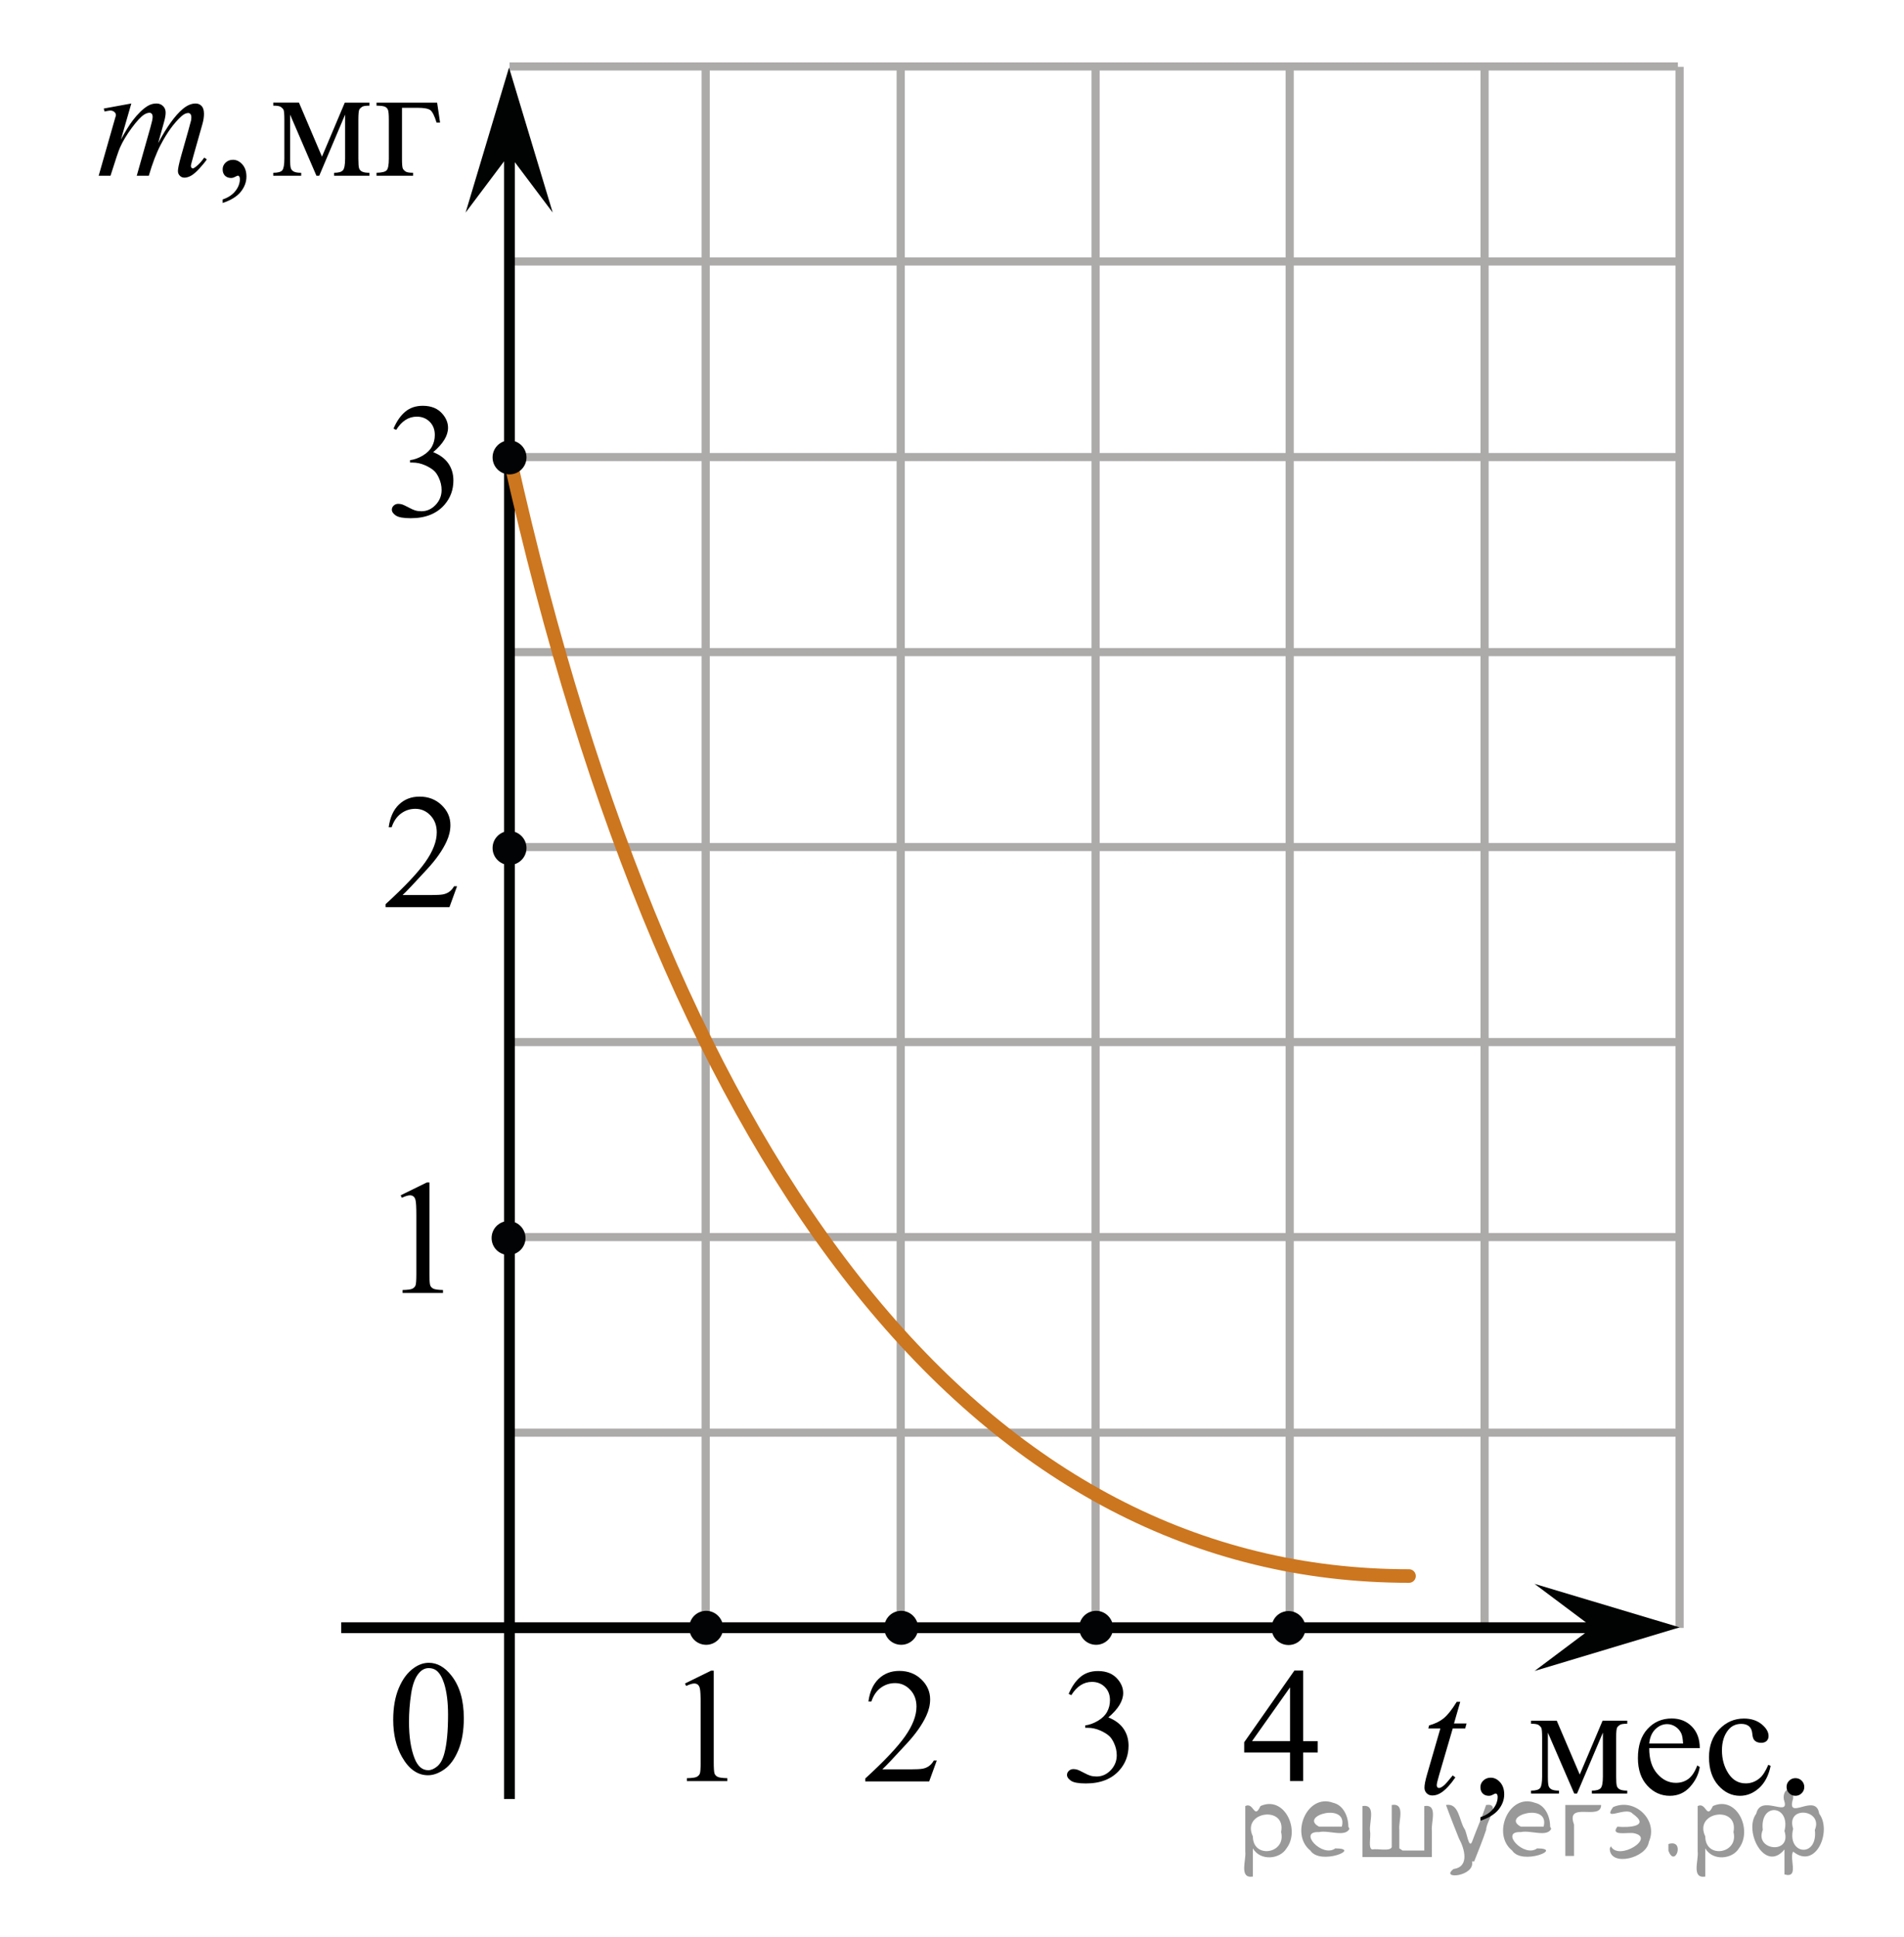 <?xml version="1.0" encoding="utf-8"?>
<!-- Generator: Adobe Illustrator 16.0.0, SVG Export Plug-In . SVG Version: 6.00 Build 0)  -->
<!DOCTYPE svg PUBLIC "-//W3C//DTD SVG 1.1//EN" "http://www.w3.org/Graphics/SVG/1.1/DTD/svg11.dtd">
<svg version="1.1" id="Layer_1" xmlns="http://www.w3.org/2000/svg" xmlns:xlink="http://www.w3.org/1999/xlink" x="0px" y="0px"
	 width="175.5px" height="178.5px" viewBox="800.417 6.25 175.5 178.5" enable-background="new 800.417 6.25 175.5 178.5"
	 xml:space="preserve">
<path fill="none" d="M995.944,87.183"/>
<line fill="none" stroke="#ADAAAA" stroke-width="0.75" stroke-miterlimit="10" x1="847.385" y1="66.35" x2="955.076" y2="66.35"/>
<line fill="none" stroke="#ADAAAA" stroke-width="0.75" stroke-miterlimit="10" x1="847.385" y1="102.289" x2="955.076" y2="102.289"/>
<line fill="none" stroke="#ADAAAA" stroke-width="0.75" stroke-miterlimit="10" x1="847.385" y1="120.262" x2="955.076" y2="120.262"/>
<line fill="none" stroke="#ADAAAA" stroke-width="0.75" stroke-miterlimit="10" x1="847.436" y1="84.317" x2="955.076" y2="84.317"/>
<line fill="none" stroke="#ADAAAA" stroke-width="0.75" stroke-miterlimit="10" x1="847.385" y1="138.288" x2="955.076" y2="138.288"/>
<line fill="none" stroke="#ADAAAA" stroke-width="0.75" stroke-miterlimit="10" x1="847.385" y1="48.375" x2="955.076" y2="48.375"/>
<line fill="none" stroke="#ADAAAA" stroke-width="0.75" stroke-miterlimit="10" x1="847.385" y1="30.35" x2="955.076" y2="30.35"/>
<line fill="none" stroke="#ADAAAA" stroke-width="0.75" stroke-miterlimit="10" x1="847.385" y1="12.375" x2="955.076" y2="12.375"/>
<line fill="none" stroke="#ADAAAA" stroke-width="0.75" stroke-miterlimit="10" x1="901.403" y1="156.18" x2="901.403" y2="12.42"/>
<line fill="none" stroke="#ADAAAA" stroke-width="0.75" stroke-miterlimit="10" x1="865.463" y1="156.335" x2="865.463" y2="12.422"/>
<line fill="none" stroke="#ADAAAA" stroke-width="0.75" stroke-miterlimit="10" x1="883.438" y1="156.288" x2="883.438" y2="12.642"/>
<line fill="none" stroke="#ADAAAA" stroke-width="0.75" stroke-miterlimit="10" x1="919.293" y1="156.234" x2="919.293" y2="12.412"/>
<line fill="none" stroke="#ADAAAA" stroke-width="0.75" stroke-miterlimit="10" x1="937.258" y1="156.335" x2="937.258" y2="12.642"/>
<line fill="none" stroke="#ADAAAA" stroke-width="0.75" stroke-miterlimit="10" x1="955.235" y1="156.284" x2="955.235" y2="12.408"/>
<path fill="none" stroke="#CC761F" stroke-width="1.25" stroke-linecap="round" stroke-linejoin="round" stroke-miterlimit="10" d="
	M908.895,121.941"/>
<path fill="#020304" d="M861.739,124.396"/>
<rect x="833.877" y="156.249" fill="none" width="12.314" height="17.771"/>
<path fill="none" stroke="#CC761F" stroke-width="1.25" stroke-linecap="round" stroke-linejoin="round" stroke-miterlimit="10" d="
	M901.284,156.354"/>
<line fill="none" stroke="#010202" stroke-miterlimit="10" x1="831.87" y1="156.264" x2="948.23" y2="156.264"/>
<path fill="none" stroke="#ADAAAA" stroke-width="0.75" stroke-miterlimit="10" d="M847.374,156.354"/>
<path fill="none" stroke="#ADAAAA" stroke-width="0.75" stroke-miterlimit="10" d="M849.124,174.329"/>
<line fill="none" stroke="#010202" stroke-miterlimit="10" x1="847.375" y1="172.05" x2="847.375" y2="14.333"/>
<rect x="833.87" y="156.354" fill="none" width="12.33" height="17.813"/>
<rect x="833.877" y="156.396" fill="none" width="12.313" height="17.771"/>
<path fill="none" stroke="#ADAAAA" stroke-width="0.75" stroke-miterlimit="10" d="M847.374,156.497"/>
<g>
	<path fill="#020304" d="M847.293,119.159c-0.656,0-1.188,0.528-1.188,1.188c0,0.662,0.52,1.188,1.188,1.188
		c0.646,0,1.189-0.529,1.189-1.188C848.475,119.7,847.946,119.159,847.293,119.159L847.293,119.159z"/>
	<path fill="none" stroke="#020304" stroke-width="0.75" stroke-linecap="round" stroke-linejoin="round" stroke-miterlimit="8" d="
		M847.293,119.159c-0.656,0-1.188,0.528-1.188,1.188c0,0.662,0.52,1.188,1.188,1.188c0.646,0,1.189-0.529,1.189-1.188
		C848.475,119.7,847.946,119.159,847.293,119.159L847.293,119.159z"/>
</g>
<rect x="833.87" y="156.263" fill="none" width="12.326" height="17.813"/>
<polygon fill="#010202" points="847.346,20.498 843.334,25.842 847.336,12.479 851.362,25.838 "/>
<path fill="none" stroke="#CC761F" stroke-width="1.25" stroke-linecap="round" stroke-linejoin="round" stroke-miterlimit="10" d="
	M930.292,151.5c-38.908,0-67.917-35.75-82.906-103.125"/>
<rect x="833.866" y="156.171" fill="none" width="12.313" height="17.771"/>
<path fill="none" stroke="#ADAAAA" stroke-width="0.75" stroke-miterlimit="10" d="M847.362,156.274"/>
<path fill="none" stroke="#ADAAAA" stroke-width="0.75" stroke-miterlimit="10" d="M849.112,174.249"/>
<rect x="833.854" y="156.274" fill="none" width="12.33" height="17.813"/>
<rect x="833.864" y="156.317" fill="none" width="12.313" height="17.771"/>
<path fill="none" stroke="#ADAAAA" stroke-width="0.75" stroke-miterlimit="10" d="M847.36,156.417"/>
<rect x="833.854" y="156.184" fill="none" width="12.328" height="17.813"/>
<rect x="833.866" y="156.249" fill="none" width="12.313" height="17.771"/>
<rect x="833.854" y="156.028" fill="none" width="12.328" height="17.813"/>
<g>
	<g>
		<g>
			<g>
				<g>
					<g>
						<g>
							<g>
								<g>
									<g>
										<defs>
											<rect id="SVGID_1_" x="833.825" y="156.003" width="12.432" height="17.809"/>
										</defs>
										<clipPath id="SVGID_2_">
											<use xlink:href="#SVGID_1_"  overflow="visible"/>
										</clipPath>
										<g clip-path="url(#SVGID_2_)">
											<path d="M836.661,164.751c0-1.139,0.174-2.117,0.52-2.938c0.348-0.821,0.809-1.435,1.381-1.836
												c0.445-0.319,0.904-0.479,1.381-0.479c0.771,0,1.465,0.392,2.076,1.17c0.768,0.967,1.15,2.276,1.15,3.932
												c0,1.158-0.168,2.146-0.504,2.951c-0.336,0.81-0.768,1.396-1.287,1.763c-0.521,0.365-1.025,0.547-1.51,0.547
												c-0.961,0-1.76-0.562-2.398-1.685C836.93,167.228,836.661,166.085,836.661,164.751z M838.116,164.937
												c0,1.374,0.17,2.495,0.512,3.363c0.283,0.729,0.703,1.096,1.262,1.096c0.268,0,0.545-0.119,0.832-0.357
												c0.285-0.236,0.504-0.636,0.652-1.193c0.227-0.846,0.342-2.034,0.342-3.569c0-1.138-0.119-2.086-0.354-2.848
												c-0.18-0.563-0.408-0.964-0.691-1.199c-0.201-0.162-0.447-0.243-0.734-0.243c-0.336,0-0.635,0.146-0.896,0.449
												c-0.355,0.406-0.6,1.047-0.729,1.92C838.18,163.228,838.116,164.087,838.116,164.937z"/>
										</g>
									</g>
								</g>
							</g>
						</g>
					</g>
				</g>
			</g>
		</g>
	</g>
</g>
<g>
	<path fill="#020304" d="M847.383,83.215c-0.648,0-1.188,0.523-1.188,1.188s0.529,1.193,1.188,1.193
		c0.646,0,1.189-0.531,1.189-1.193C848.569,83.756,848.036,83.215,847.383,83.215L847.383,83.215z"/>
	<path fill="none" stroke="#020304" stroke-width="0.75" stroke-linecap="round" stroke-linejoin="round" stroke-miterlimit="8" d="
		M847.383,83.215c-0.648,0-1.188,0.523-1.188,1.188s0.529,1.193,1.188,1.193c0.646,0,1.189-0.531,1.189-1.193
		C848.569,83.756,848.036,83.215,847.383,83.215L847.383,83.215z"/>
</g>
<g>
	<path fill="#020304" d="M847.383,47.215c-0.648,0-1.188,0.523-1.188,1.188s0.529,1.193,1.188,1.193
		c0.646,0,1.189-0.531,1.189-1.193C848.569,47.756,848.036,47.215,847.383,47.215L847.383,47.215z"/>
	<path fill="none" stroke="#020304" stroke-width="0.75" stroke-linecap="round" stroke-linejoin="round" stroke-miterlimit="8" d="
		M847.383,47.215c-0.648,0-1.188,0.523-1.188,1.188s0.529,1.193,1.188,1.193c0.646,0,1.189-0.531,1.189-1.193
		C848.569,47.756,848.036,47.215,847.383,47.215L847.383,47.215z"/>
</g>
<path fill="none" d="M1019.612,97.183"/>
<g>
	<defs>
		<polygon id="SVGID_3_" points="833.102,92.599 845.432,92.599 845.432,76.158 833.102,76.158 833.102,92.599 		"/>
	</defs>
	<clipPath id="SVGID_4_">
		<use xlink:href="#SVGID_3_"  overflow="visible"/>
	</clipPath>
	<g clip-path="url(#SVGID_4_)">
		<path d="M842.544,87.931l-0.698,1.921h-5.887v-0.272c1.731-1.58,2.95-2.87,3.656-3.871c0.707-1.001,1.06-1.915,1.06-2.744
			c0-0.633-0.193-1.153-0.581-1.561s-0.851-0.61-1.391-0.61c-0.49,0-0.931,0.144-1.32,0.431c-0.391,0.286-0.679,0.707-0.865,1.262
			h-0.272c0.123-0.907,0.438-1.604,0.946-2.09s1.142-0.729,1.901-0.729c0.81,0,1.485,0.26,2.027,0.78
			c0.542,0.52,0.813,1.133,0.813,1.84c0,0.505-0.118,1.01-0.354,1.516c-0.363,0.795-0.951,1.636-1.766,2.523
			c-1.222,1.335-1.984,2.139-2.289,2.414h2.605c0.529,0,0.901-0.02,1.114-0.059c0.214-0.04,0.406-0.119,0.578-0.24
			c0.172-0.119,0.321-0.29,0.449-0.511H842.544z"/>
	</g>
</g>
<g>
	<g>
		<defs>
			<rect id="SVGID_5_" x="806.508" y="13.116" width="37.977" height="16.439"/>
		</defs>
		<clipPath id="SVGID_6_">
			<use xlink:href="#SVGID_5_"  overflow="visible"/>
		</clipPath>
		<g clip-path="url(#SVGID_6_)">
		</g>
	</g>
	<g>
		<defs>
			<polygon id="SVGID_7_" points="806.727,29.296 845.086,29.296 845.086,12.856 806.727,12.856 806.727,29.296 			"/>
		</defs>
		<clipPath id="SVGID_8_">
			<use xlink:href="#SVGID_7_"  overflow="visible"/>
		</clipPath>
		<g clip-path="url(#SVGID_8_)">
			<path d="M820.94,24.957v-0.324c0.504-0.167,0.896-0.426,1.173-0.776c0.277-0.351,0.416-0.723,0.416-1.115
				c0-0.093-0.022-0.172-0.066-0.235c-0.034-0.044-0.069-0.066-0.103-0.066c-0.055,0-0.172,0.049-0.354,0.147
				c-0.088,0.044-0.182,0.066-0.279,0.066c-0.24,0-0.432-0.071-0.574-0.213s-0.213-0.338-0.213-0.589
				c0-0.24,0.092-0.446,0.275-0.618c0.184-0.171,0.408-0.257,0.674-0.257c0.323,0,0.611,0.141,0.863,0.423
				c0.254,0.282,0.38,0.656,0.38,1.122c0,0.505-0.176,0.975-0.526,1.409C822.255,24.364,821.7,24.706,820.94,24.957z"/>
		</g>
		<g clip-path="url(#SVGID_8_)">
			<path d="M830.094,20.688l2.105-4.981h2.273v0.28c-0.334,0-0.556,0.033-0.666,0.099s-0.197,0.148-0.262,0.247
				c-0.063,0.098-0.096,0.417-0.096,0.957v3.576c0,0.466,0.023,0.767,0.07,0.901s0.143,0.237,0.287,0.305
				c0.145,0.069,0.367,0.103,0.666,0.103v0.272h-3.26v-0.272c0.402,0,0.672-0.075,0.809-0.224c0.138-0.15,0.207-0.512,0.207-1.085
				v-4.055l-2.385,5.637h-0.258l-2.428-5.637v4.055c0,0.466,0.024,0.767,0.074,0.901c0.049,0.135,0.145,0.237,0.286,0.305
				c0.143,0.069,0.363,0.103,0.663,0.103v0.272h-2.576v-0.272c0.437,0,0.717-0.08,0.839-0.239c0.122-0.16,0.185-0.517,0.185-1.071
				v-3.576c0-0.525-0.027-0.835-0.082-0.931c-0.053-0.096-0.137-0.182-0.25-0.258c-0.112-0.076-0.344-0.114-0.691-0.114v-0.28h2.369
				L830.094,20.688z"/>
			<path d="M840.708,15.707l0.272,1.839h-0.323c-0.188-0.608-0.375-0.987-0.563-1.137c-0.188-0.149-0.587-0.225-1.196-0.225h-1.428
				v4.68c0,0.52,0.027,0.831,0.082,0.931c0.054,0.101,0.139,0.189,0.254,0.265s0.344,0.114,0.688,0.114v0.272h-3.37v-0.272
				c0.481-0.01,0.79-0.084,0.927-0.224c0.138-0.14,0.207-0.501,0.207-1.085v-3.576c0-0.476-0.027-0.781-0.082-0.916
				c-0.053-0.135-0.148-0.232-0.283-0.291c-0.135-0.059-0.391-0.09-0.769-0.095v-0.28H840.708z"/>
		</g>
		<g clip-path="url(#SVGID_8_)">
			<path d="M812.522,15.788l-0.957,3.318c0.428-0.78,0.79-1.366,1.09-1.759c0.466-0.608,0.92-1.049,1.361-1.324
				c0.26-0.157,0.531-0.235,0.816-0.235c0.245,0,0.449,0.078,0.611,0.235c0.161,0.157,0.242,0.358,0.242,0.604
				c0,0.24-0.057,0.554-0.169,0.942l-0.522,1.869c0.799-1.496,1.557-2.546,2.273-3.149c0.397-0.333,0.79-0.5,1.178-0.5
				c0.225,0,0.41,0.077,0.555,0.231c0.145,0.155,0.218,0.394,0.218,0.718c0,0.284-0.044,0.586-0.132,0.905l-0.811,2.863
				c-0.176,0.623-0.265,0.969-0.265,1.037c0,0.069,0.022,0.128,0.066,0.177c0.029,0.034,0.069,0.052,0.118,0.052
				s0.135-0.047,0.257-0.14c0.28-0.216,0.542-0.5,0.788-0.854l0.242,0.155c-0.123,0.196-0.34,0.466-0.65,0.809
				c-0.313,0.344-0.578,0.577-0.799,0.699s-0.425,0.184-0.611,0.184c-0.172,0-0.314-0.059-0.43-0.177s-0.174-0.262-0.174-0.434
				c0-0.235,0.102-0.709,0.303-1.42l0.669-2.362c0.151-0.544,0.233-0.846,0.243-0.905c0.015-0.093,0.021-0.184,0.021-0.272
				c0-0.123-0.027-0.218-0.08-0.287c-0.06-0.069-0.125-0.103-0.199-0.103c-0.206,0-0.424,0.105-0.654,0.316
				c-0.678,0.623-1.311,1.496-1.898,2.62c-0.389,0.741-0.751,1.69-1.09,2.848h-1.111l1.259-4.452
				c0.138-0.481,0.206-0.802,0.206-0.964c0-0.132-0.027-0.23-0.081-0.294c-0.054-0.064-0.12-0.096-0.198-0.096
				c-0.162,0-0.334,0.059-0.516,0.176c-0.295,0.191-0.674,0.601-1.137,1.229c-0.464,0.628-0.823,1.229-1.078,1.803
				c-0.123,0.27-0.414,1.136-0.875,2.598h-1.09l1.361-4.768l0.177-0.618c0.034-0.093,0.052-0.162,0.052-0.206
				c0-0.108-0.049-0.205-0.147-0.291c-0.099-0.086-0.224-0.129-0.375-0.129c-0.063,0-0.241,0.029-0.53,0.088l-0.066-0.272
				L812.522,15.788z"/>
		</g>
	</g>
</g>
<g>
	<path fill="#020304" d="M919.189,155.104c-0.656,0-1.189,0.522-1.189,1.188s0.529,1.193,1.189,1.193
		c0.645,0,1.188-0.531,1.188-1.193C920.371,155.645,919.837,155.104,919.189,155.104L919.189,155.104z"/>
	<path fill="none" stroke="#020304" stroke-width="0.75" stroke-linecap="round" stroke-linejoin="round" stroke-miterlimit="8" d="
		M919.189,155.104c-0.656,0-1.189,0.522-1.189,1.188s0.529,1.193,1.189,1.193c0.645,0,1.188-0.531,1.188-1.193
		C920.371,155.645,919.837,155.104,919.189,155.104L919.189,155.104z"/>
</g>
<g>
	<path fill="#020304" d="M883.486,155.083c-0.656,0-1.189,0.524-1.189,1.188s0.529,1.193,1.189,1.193
		c0.645,0,1.188-0.533,1.188-1.193C884.666,155.625,884.136,155.083,883.486,155.083L883.486,155.083z"/>
	<path fill="none" stroke="#020304" stroke-width="0.75" stroke-linecap="round" stroke-linejoin="round" stroke-miterlimit="8" d="
		M883.486,155.083c-0.656,0-1.189,0.524-1.189,1.188s0.529,1.193,1.189,1.193c0.645,0,1.188-0.533,1.188-1.193
		C884.666,155.625,884.136,155.083,883.486,155.083L883.486,155.083z"/>
</g>
<g>
	<path fill="#020304" d="M865.509,155.083c-0.654,0-1.188,0.525-1.188,1.189s0.529,1.193,1.188,1.193
		c0.646,0,1.189-0.533,1.189-1.193C866.691,155.626,866.162,155.083,865.509,155.083L865.509,155.083z"/>
	<path fill="none" stroke="#020304" stroke-width="0.75" stroke-linecap="round" stroke-linejoin="round" stroke-miterlimit="8" d="
		M865.509,155.083c-0.654,0-1.188,0.525-1.188,1.189s0.529,1.193,1.188,1.193c0.646,0,1.189-0.533,1.189-1.193
		C866.691,155.626,866.162,155.083,865.509,155.083L865.509,155.083z"/>
</g>
<g>
	<path fill="#020304" d="M901.451,155.083c-0.654,0-1.188,0.525-1.188,1.189s0.529,1.193,1.188,1.193
		c0.646,0,1.189-0.533,1.189-1.193C902.632,155.626,902.103,155.083,901.451,155.083L901.451,155.083z"/>
	<path fill="none" stroke="#020304" stroke-width="0.75" stroke-linecap="round" stroke-linejoin="round" stroke-miterlimit="8" d="
		M901.451,155.083c-0.654,0-1.188,0.525-1.188,1.189s0.529,1.193,1.188,1.193c0.646,0,1.189-0.533,1.189-1.193
		C902.632,155.626,902.103,155.083,901.451,155.083L901.451,155.083z"/>
</g>
<g>
	<defs>
		<polygon id="SVGID_9_" points="860.953,173.138 870.474,173.138 870.474,156.698 860.953,156.698 860.953,173.138 		"/>
	</defs>
	<clipPath id="SVGID_10_">
		<use xlink:href="#SVGID_9_"  overflow="visible"/>
	</clipPath>
	<g clip-path="url(#SVGID_10_)">
		<path d="M863.554,161.405l2.411-1.185h0.241v8.426c0,0.559,0.023,0.907,0.069,1.045c0.047,0.137,0.143,0.242,0.289,0.316
			c0.146,0.073,0.443,0.115,0.891,0.125v0.271h-3.726v-0.271c0.468-0.01,0.77-0.051,0.906-0.121
			c0.136-0.072,0.231-0.167,0.284-0.287c0.054-0.121,0.081-0.48,0.081-1.078v-5.387c0-0.726-0.024-1.192-0.073-1.398
			c-0.034-0.156-0.097-0.271-0.187-0.346c-0.09-0.073-0.198-0.11-0.325-0.11c-0.18,0-0.431,0.076-0.752,0.229L863.554,161.405z"/>
	</g>
</g>
<g>
	<defs>
		<polygon id="SVGID_11_" points="877.32,173.175 889.65,173.175 889.65,156.735 877.32,156.735 877.32,173.175 		"/>
	</defs>
	<clipPath id="SVGID_12_">
		<use xlink:href="#SVGID_11_"  overflow="visible"/>
	</clipPath>
	<g clip-path="url(#SVGID_12_)">
		<path d="M886.762,168.507l-0.698,1.921h-5.887v-0.272c1.731-1.579,2.95-2.87,3.656-3.87c0.707-1.001,1.06-1.916,1.06-2.745
			c0-0.633-0.193-1.152-0.581-1.56s-0.851-0.611-1.391-0.611c-0.49,0-0.931,0.144-1.32,0.431c-0.391,0.287-0.679,0.708-0.865,1.263
			h-0.272c0.123-0.908,0.438-1.604,0.946-2.09c0.508-0.486,1.142-0.729,1.901-0.729c0.81,0,1.485,0.26,2.027,0.779
			c0.542,0.521,0.813,1.134,0.813,1.84c0,0.506-0.118,1.011-0.354,1.516c-0.363,0.795-0.951,1.637-1.766,2.524
			c-1.222,1.334-1.984,2.139-2.289,2.413h2.605c0.529,0,0.901-0.02,1.114-0.059c0.214-0.039,0.406-0.119,0.578-0.239
			s0.321-0.29,0.449-0.512H886.762z"/>
	</g>
</g>
<g>
	<defs>
		<polygon id="SVGID_13_" points="896.099,174.546 908.427,174.546 908.427,156.735 896.099,156.735 896.099,174.546 		"/>
	</defs>
	<clipPath id="SVGID_14_">
		<use xlink:href="#SVGID_13_"  overflow="visible"/>
	</clipPath>
	<g clip-path="url(#SVGID_14_)">
		<path d="M898.921,162.363c0.284-0.672,0.644-1.191,1.078-1.557c0.434-0.365,0.975-0.549,1.622-0.549c0.8,0,1.413,0.261,1.84,0.78
			c0.323,0.388,0.485,0.802,0.485,1.244c0,0.726-0.456,1.477-1.368,2.251c0.612,0.24,1.076,0.584,1.391,1.03
			c0.313,0.446,0.471,0.972,0.471,1.575c0,0.863-0.274,1.611-0.824,2.244c-0.717,0.824-1.754,1.236-3.112,1.236
			c-0.673,0-1.13-0.084-1.373-0.25c-0.242-0.167-0.364-0.346-0.364-0.537c0-0.143,0.058-0.268,0.173-0.376
			c0.115-0.107,0.254-0.161,0.416-0.161c0.123,0,0.248,0.02,0.375,0.059c0.084,0.024,0.272,0.113,0.567,0.269
			c0.294,0.154,0.497,0.246,0.61,0.276c0.182,0.054,0.375,0.08,0.581,0.08c0.501,0,0.936-0.193,1.307-0.581
			c0.37-0.388,0.556-0.847,0.556-1.376c0-0.388-0.086-0.766-0.258-1.133c-0.128-0.275-0.268-0.483-0.42-0.626
			c-0.211-0.196-0.5-0.374-0.868-0.533c-0.367-0.159-0.743-0.239-1.125-0.239h-0.236v-0.221c0.388-0.049,0.776-0.189,1.167-0.42
			c0.39-0.23,0.673-0.508,0.85-0.831s0.265-0.68,0.265-1.067c0-0.505-0.158-0.913-0.475-1.225s-0.71-0.468-1.181-0.468
			c-0.761,0-1.396,0.407-1.906,1.222L898.921,162.363z"/>
	</g>
</g>
<g>
	<defs>
		<polygon id="SVGID_15_" points="912.335,173.138 924.666,173.138 924.666,156.697 912.335,156.697 912.335,173.138 		"/>
	</defs>
	<clipPath id="SVGID_16_">
		<use xlink:href="#SVGID_15_"  overflow="visible"/>
	</clipPath>
	<g clip-path="url(#SVGID_16_)">
		<path d="M921.878,166.715v1.045h-1.34v2.635h-1.214v-2.635h-4.224v-0.941l4.629-6.608h0.809v6.505H921.878z M919.325,166.715
			v-4.952l-3.502,4.952H919.325z"/>
	</g>
</g>
<polygon fill="#010202" points="947.218,156.235 941.863,152.224 955.238,156.231 941.869,160.25 "/>
<g>
	<g>
		<defs>
			<rect id="SVGID_17_" x="928.679" y="158.429" width="41.1" height="19.563"/>
		</defs>
		<clipPath id="SVGID_18_">
			<use xlink:href="#SVGID_17_"  overflow="visible"/>
		</clipPath>
		<g clip-path="url(#SVGID_18_)">
		</g>
	</g>
	<g>
		<defs>
			<polygon id="SVGID_19_" points="929.035,178.375 970.134,178.375 970.134,159.264 929.035,159.264 929.035,178.375 			"/>
		</defs>
		<clipPath id="SVGID_20_">
			<use xlink:href="#SVGID_19_"  overflow="visible"/>
		</clipPath>
		<g clip-path="url(#SVGID_20_)">
			<path d="M936.874,174.051v-0.322c0.506-0.167,0.896-0.425,1.174-0.774s0.416-0.72,0.416-1.11c0-0.093-0.021-0.172-0.066-0.234
				c-0.035-0.045-0.068-0.066-0.104-0.066c-0.053,0-0.172,0.049-0.354,0.146c-0.088,0.044-0.18,0.066-0.279,0.066
				c-0.24,0-0.432-0.071-0.574-0.213c-0.141-0.142-0.213-0.338-0.213-0.587c0-0.239,0.092-0.444,0.275-0.615
				c0.186-0.171,0.41-0.257,0.674-0.257c0.324,0,0.611,0.141,0.865,0.422c0.252,0.281,0.379,0.653,0.379,1.117
				c0,0.504-0.176,0.973-0.525,1.404C938.19,173.46,937.633,173.801,936.874,174.051z"/>
		</g>
		<g clip-path="url(#SVGID_20_)">
			<path d="M946.03,169.798l2.104-4.964h2.273v0.279c-0.332,0-0.555,0.032-0.666,0.099c-0.109,0.065-0.197,0.147-0.26,0.245
				c-0.064,0.098-0.096,0.416-0.096,0.953v3.563c0,0.465,0.023,0.765,0.07,0.898c0.045,0.135,0.141,0.235,0.285,0.304
				c0.145,0.069,0.367,0.104,0.666,0.104v0.271h-3.26v-0.271c0.402,0,0.672-0.074,0.811-0.224c0.137-0.149,0.205-0.51,0.205-1.082
				v-4.04l-2.383,5.617h-0.258l-2.43-5.617v4.04c0,0.465,0.025,0.765,0.074,0.898c0.049,0.135,0.145,0.235,0.287,0.304
				c0.143,0.069,0.363,0.104,0.662,0.104v0.271h-2.574v-0.271c0.436,0,0.715-0.08,0.838-0.238c0.123-0.159,0.184-0.515,0.184-1.067
				v-3.563c0-0.522-0.027-0.832-0.08-0.928c-0.055-0.095-0.139-0.18-0.25-0.256c-0.113-0.076-0.344-0.113-0.691-0.113v-0.279h2.369
				L946.03,169.798z"/>
			<path d="M952.434,167.363c-0.006,0.998,0.236,1.779,0.729,2.347c0.49,0.567,1.066,0.851,1.729,0.851
				c0.441,0,0.824-0.121,1.152-0.363c0.326-0.242,0.6-0.656,0.82-1.242l0.227,0.146c-0.102,0.67-0.402,1.279-0.896,1.829
				c-0.496,0.55-1.117,0.825-1.861,0.825c-0.811,0-1.504-0.314-2.08-0.942s-0.863-1.473-0.863-2.533
				c0-1.148,0.295-2.044,0.887-2.688c0.59-0.643,1.332-0.964,2.225-0.964c0.756,0,1.377,0.248,1.861,0.744
				c0.486,0.496,0.729,1.16,0.729,1.99H952.434z M952.434,166.938h3.119c-0.025-0.431-0.076-0.733-0.154-0.909
				c-0.123-0.273-0.305-0.488-0.549-0.646c-0.242-0.156-0.496-0.234-0.762-0.234c-0.406,0-0.771,0.157-1.092,0.473
				C952.674,165.938,952.487,166.376,952.434,166.938z"/>
			<path d="M963.624,168.999c-0.182,0.885-0.537,1.565-1.066,2.042c-0.531,0.477-1.117,0.715-1.76,0.715
				c-0.766,0-1.432-0.32-2-0.961c-0.57-0.641-0.855-1.506-0.855-2.596c0-1.056,0.316-1.913,0.947-2.573
				c0.629-0.66,1.387-0.99,2.27-0.99c0.662,0,1.207,0.175,1.633,0.524c0.428,0.35,0.641,0.713,0.641,1.089
				c0,0.187-0.061,0.336-0.18,0.451c-0.121,0.114-0.289,0.172-0.504,0.172c-0.291,0-0.508-0.093-0.656-0.278
				c-0.082-0.103-0.139-0.298-0.164-0.586c-0.027-0.289-0.127-0.509-0.299-0.66c-0.172-0.146-0.41-0.221-0.713-0.221
				c-0.492,0-0.887,0.182-1.186,0.543c-0.396,0.479-0.596,1.112-0.596,1.898c0,0.803,0.197,1.51,0.592,2.123s0.928,0.92,1.602,0.92
				c0.48,0,0.912-0.163,1.295-0.49c0.27-0.226,0.531-0.634,0.787-1.225L963.624,168.999z"/>
			<path d="M965.909,170.128c0.23,0,0.424,0.079,0.582,0.238c0.156,0.159,0.234,0.351,0.234,0.575s-0.078,0.417-0.238,0.576
				c-0.16,0.158-0.352,0.238-0.578,0.238c-0.225,0-0.418-0.08-0.578-0.238c-0.158-0.159-0.238-0.352-0.238-0.576
				c0-0.229,0.08-0.422,0.238-0.579C965.491,170.206,965.684,170.128,965.909,170.128z"/>
		</g>
		<g clip-path="url(#SVGID_20_)">
			<path d="M935.012,163.097l-0.574,1.994h1.156l-0.125,0.462h-1.148l-1.266,4.326c-0.137,0.464-0.207,0.765-0.207,0.901
				c0,0.083,0.02,0.146,0.061,0.19c0.039,0.045,0.084,0.066,0.139,0.066c0.123,0,0.285-0.086,0.486-0.257
				c0.117-0.098,0.379-0.398,0.787-0.901l0.242,0.183c-0.451,0.655-0.877,1.117-1.279,1.386c-0.275,0.186-0.553,0.279-0.832,0.279
				c-0.217,0-0.393-0.067-0.529-0.202c-0.139-0.134-0.207-0.307-0.207-0.517c0-0.264,0.078-0.667,0.236-1.21l1.229-4.245h-1.111
				l0.074-0.286c0.539-0.146,0.988-0.365,1.346-0.656s0.758-0.796,1.199-1.514H935.012z"/>
		</g>
	</g>
</g>
<path fill="none" stroke="#CC761F" stroke-width="1.25" stroke-linecap="round" stroke-linejoin="round" stroke-miterlimit="10" d="
	M975.917,6.25"/>
<path fill="none" stroke="#CC761F" stroke-width="1.25" stroke-linecap="round" stroke-linejoin="round" stroke-miterlimit="10" d="
	M800.417,184.75"/>
<g>
	<defs>
		<polygon id="SVGID_21_" points="834.746,128.146 844.267,128.146 844.267,111.707 834.746,111.707 834.746,128.146 		"/>
	</defs>
	<clipPath id="SVGID_22_">
		<use xlink:href="#SVGID_21_"  overflow="visible"/>
	</clipPath>
	<g clip-path="url(#SVGID_22_)">
		<path d="M837.347,116.414l2.411-1.185H840v8.426c0,0.559,0.023,0.907,0.069,1.044c0.047,0.138,0.143,0.243,0.289,0.316
			c0.146,0.074,0.443,0.116,0.891,0.126v0.272h-3.726v-0.272c0.468-0.01,0.77-0.051,0.906-0.122c0.136-0.07,0.231-0.166,0.284-0.287
			c0.054-0.119,0.081-0.479,0.081-1.077v-5.387c0-0.726-0.024-1.192-0.073-1.398c-0.034-0.156-0.097-0.272-0.187-0.346
			s-0.198-0.11-0.325-0.11c-0.18,0-0.431,0.076-0.752,0.229L837.347,116.414z"/>
	</g>
</g>
<g>
	<defs>
		<polygon id="SVGID_23_" points="833.867,57.937 846.195,57.937 846.195,40.126 833.867,40.126 833.867,57.937 		"/>
	</defs>
	<clipPath id="SVGID_24_">
		<use xlink:href="#SVGID_23_"  overflow="visible"/>
	</clipPath>
	<g clip-path="url(#SVGID_24_)">
		<path d="M836.689,45.753c0.284-0.672,0.644-1.191,1.078-1.556c0.434-0.365,0.975-0.548,1.622-0.548c0.8,0,1.413,0.26,1.84,0.78
			c0.323,0.388,0.485,0.802,0.485,1.244c0,0.726-0.456,1.477-1.368,2.251c0.612,0.24,1.076,0.583,1.391,1.03
			c0.313,0.447,0.471,0.972,0.471,1.575c0,0.863-0.274,1.611-0.824,2.244c-0.717,0.824-1.754,1.236-3.112,1.236
			c-0.673,0-1.13-0.084-1.373-0.25c-0.242-0.167-0.364-0.346-0.364-0.538c0-0.142,0.058-0.267,0.173-0.375
			c0.115-0.107,0.254-0.162,0.416-0.162c0.123,0,0.248,0.02,0.375,0.059c0.084,0.024,0.272,0.114,0.567,0.269
			c0.294,0.154,0.497,0.246,0.61,0.276c0.182,0.054,0.375,0.081,0.581,0.081c0.501,0,0.936-0.193,1.307-0.581
			c0.37-0.388,0.556-0.846,0.556-1.376c0-0.388-0.086-0.766-0.258-1.133c-0.128-0.275-0.268-0.483-0.42-0.625
			c-0.211-0.196-0.5-0.374-0.868-0.533c-0.367-0.159-0.743-0.239-1.125-0.239h-0.236V48.66c0.388-0.049,0.776-0.189,1.167-0.419
			c0.39-0.231,0.673-0.508,0.85-0.832s0.265-0.68,0.265-1.067c0-0.505-0.158-0.913-0.475-1.225s-0.71-0.468-1.181-0.468
			c-0.761,0-1.396,0.407-1.906,1.222L836.689,45.753z"/>
	</g>
</g>
<g style="stroke:none;fill:#000;fill-opacity:0.4" > <path d="m 915.9,176.7 c 0,0.8 0,1.6 0,2.5 -1.3,0.2 -0.6,-1.5 -0.7,-2.3 0,-1.4 0,-2.8 0,-4.2 0.8,-0.4 0.8,1.3 1.4,0.0 2.2,-1.0 3.7,2.2 2.4,3.9 -0.6,1.0 -2.4,1.2 -3.1,0.0 z m 2.6,-1.6 c 0.5,-2.5 -3.7,-1.9 -2.6,0.4 0.0,2.1 3.1,1.6 2.6,-0.4 z" /> <path d="m 924.8,174.8 c -0.4,0.8 -1.9,0.1 -2.8,0.3 -2.0,-0.1 0.3,2.4 1.5,1.5 2.5,0.0 -1.4,1.6 -2.3,0.2 -1.9,-1.5 -0.3,-5.3 2.1,-4.4 0.9,0.2 1.4,1.2 1.4,2.2 z m -0.7,-0.2 c 0.6,-2.3 -4.0,-1.0 -2.1,0.0 0.7,0 1.4,-0.0 2.1,-0.0 z" /> <path d="m 929.7,176.8 c 0.6,0 1.3,0 2.0,0 0,-1.3 0,-2.7 0,-4.1 1.3,-0.2 0.6,1.5 0.7,2.3 0,0.8 0,1.6 0,2.4 -2.1,0 -4.2,0 -6.4,0 0,-1.5 0,-3.1 0,-4.7 1.3,-0.2 0.6,1.5 0.7,2.3 0.1,0.5 -0.2,1.6 0.2,1.7 0.5,-0.1 1.6,0.2 1.8,-0.2 0,-1.3 0,-2.6 0,-3.9 1.3,-0.2 0.6,1.5 0.7,2.3 0,0.5 0,1.1 0,1.7 z" /> <path d="m 936.1,177.8 c 0.3,1.4 -3.0,1.7 -1.7,0.7 1.5,-0.2 1.0,-1.9 0.5,-2.8 -0.4,-1.0 -0.8,-2.0 -1.2,-3.1 1.2,-0.2 1.2,1.4 1.7,2.2 0.2,0.2 0.4,1.9 0.7,1.2 0.4,-1.1 0.9,-2.2 1.3,-3.4 1.4,-0.2 0.0,1.5 -0.0,2.3 -0.3,0.9 -0.7,1.9 -1.1,2.9 z" /> <path d="m 943.4,174.8 c -0.4,0.8 -1.9,0.1 -2.8,0.3 -2.0,-0.1 0.3,2.4 1.5,1.5 2.5,0.0 -1.4,1.6 -2.3,0.2 -1.9,-1.5 -0.3,-5.3 2.1,-4.4 0.9,0.2 1.4,1.2 1.4,2.2 z m -0.7,-0.2 c 0.6,-2.3 -4.0,-1.0 -2.1,0.0 0.7,0 1.4,-0.0 2.1,-0.0 z" /> <path d="m 944.7,177.3 c 0,-1.5 0,-3.1 0,-4.7 1.1,0 2.2,0 3.3,0 0.0,1.5 -3.3,-0.4 -2.5,1.8 0,0.9 0,1.9 0,2.9 -0.2,0 -0.5,0 -0.7,0 z" /> <path d="m 948.9,176.4 c 0.7,1.4 4.2,-0.8 2.1,-1.2 -0.5,-0.1 -2.2,0.3 -1.5,-0.6 1.0,0.1 3.1,0.0 1.4,-1.2 -0.6,-0.7 -2.8,0.8 -1.8,-0.6 2.0,-0.9 4.2,1.2 3.3,3.2 -0.2,1.5 -3.5,2.3 -3.6,0.7 l 0,-0.1 0,-0.0 0,0 z" /> <path d="m 954.2,176.2 c 1.6,-0.5 0.6,2.3 -0.0,0.6 -0.0,-0.2 0.0,-0.4 0.0,-0.6 z" /> <path d="m 957.6,176.7 c 0,0.8 0,1.6 0,2.5 -1.3,0.2 -0.6,-1.5 -0.7,-2.3 0,-1.4 0,-2.8 0,-4.2 0.8,-0.4 0.8,1.3 1.4,0.0 2.2,-1.0 3.7,2.2 2.4,3.9 -0.6,1.0 -2.4,1.2 -3.1,0.0 z m 2.6,-1.6 c 0.5,-2.5 -3.7,-1.9 -2.6,0.4 0.0,2.1 3.1,1.6 2.6,-0.4 z" /> <path d="m 962.9,174.9 c -0.8,1.9 2.7,2.3 2.0,0.1 0.6,-2.4 -2.3,-2.7 -2.0,-0.1 z m 2.0,4.2 c 0,-0.8 0,-1.6 0,-2.4 -1.8,2.2 -3.8,-1.7 -2.6,-3.3 0.4,-1.8 3.0,0.3 2.6,-1.1 -0.4,-1.1 0.9,-1.8 0.8,-0.3 -0.7,2.2 2.1,-0.6 2.4,1.4 1.2,1.6 -0.3,5.2 -2.4,3.5 -0.4,0.6 0.6,2.5 -0.8,2.1 z m 2.8,-4.2 c 0.8,-1.9 -2.7,-2.3 -2.0,-0.1 -0.6,2.4 2.3,2.7 2.0,0.1 z" /> </g></svg>

<!--File created and owned by https://sdamgia.ru. Copying is prohibited. All rights reserved.-->
